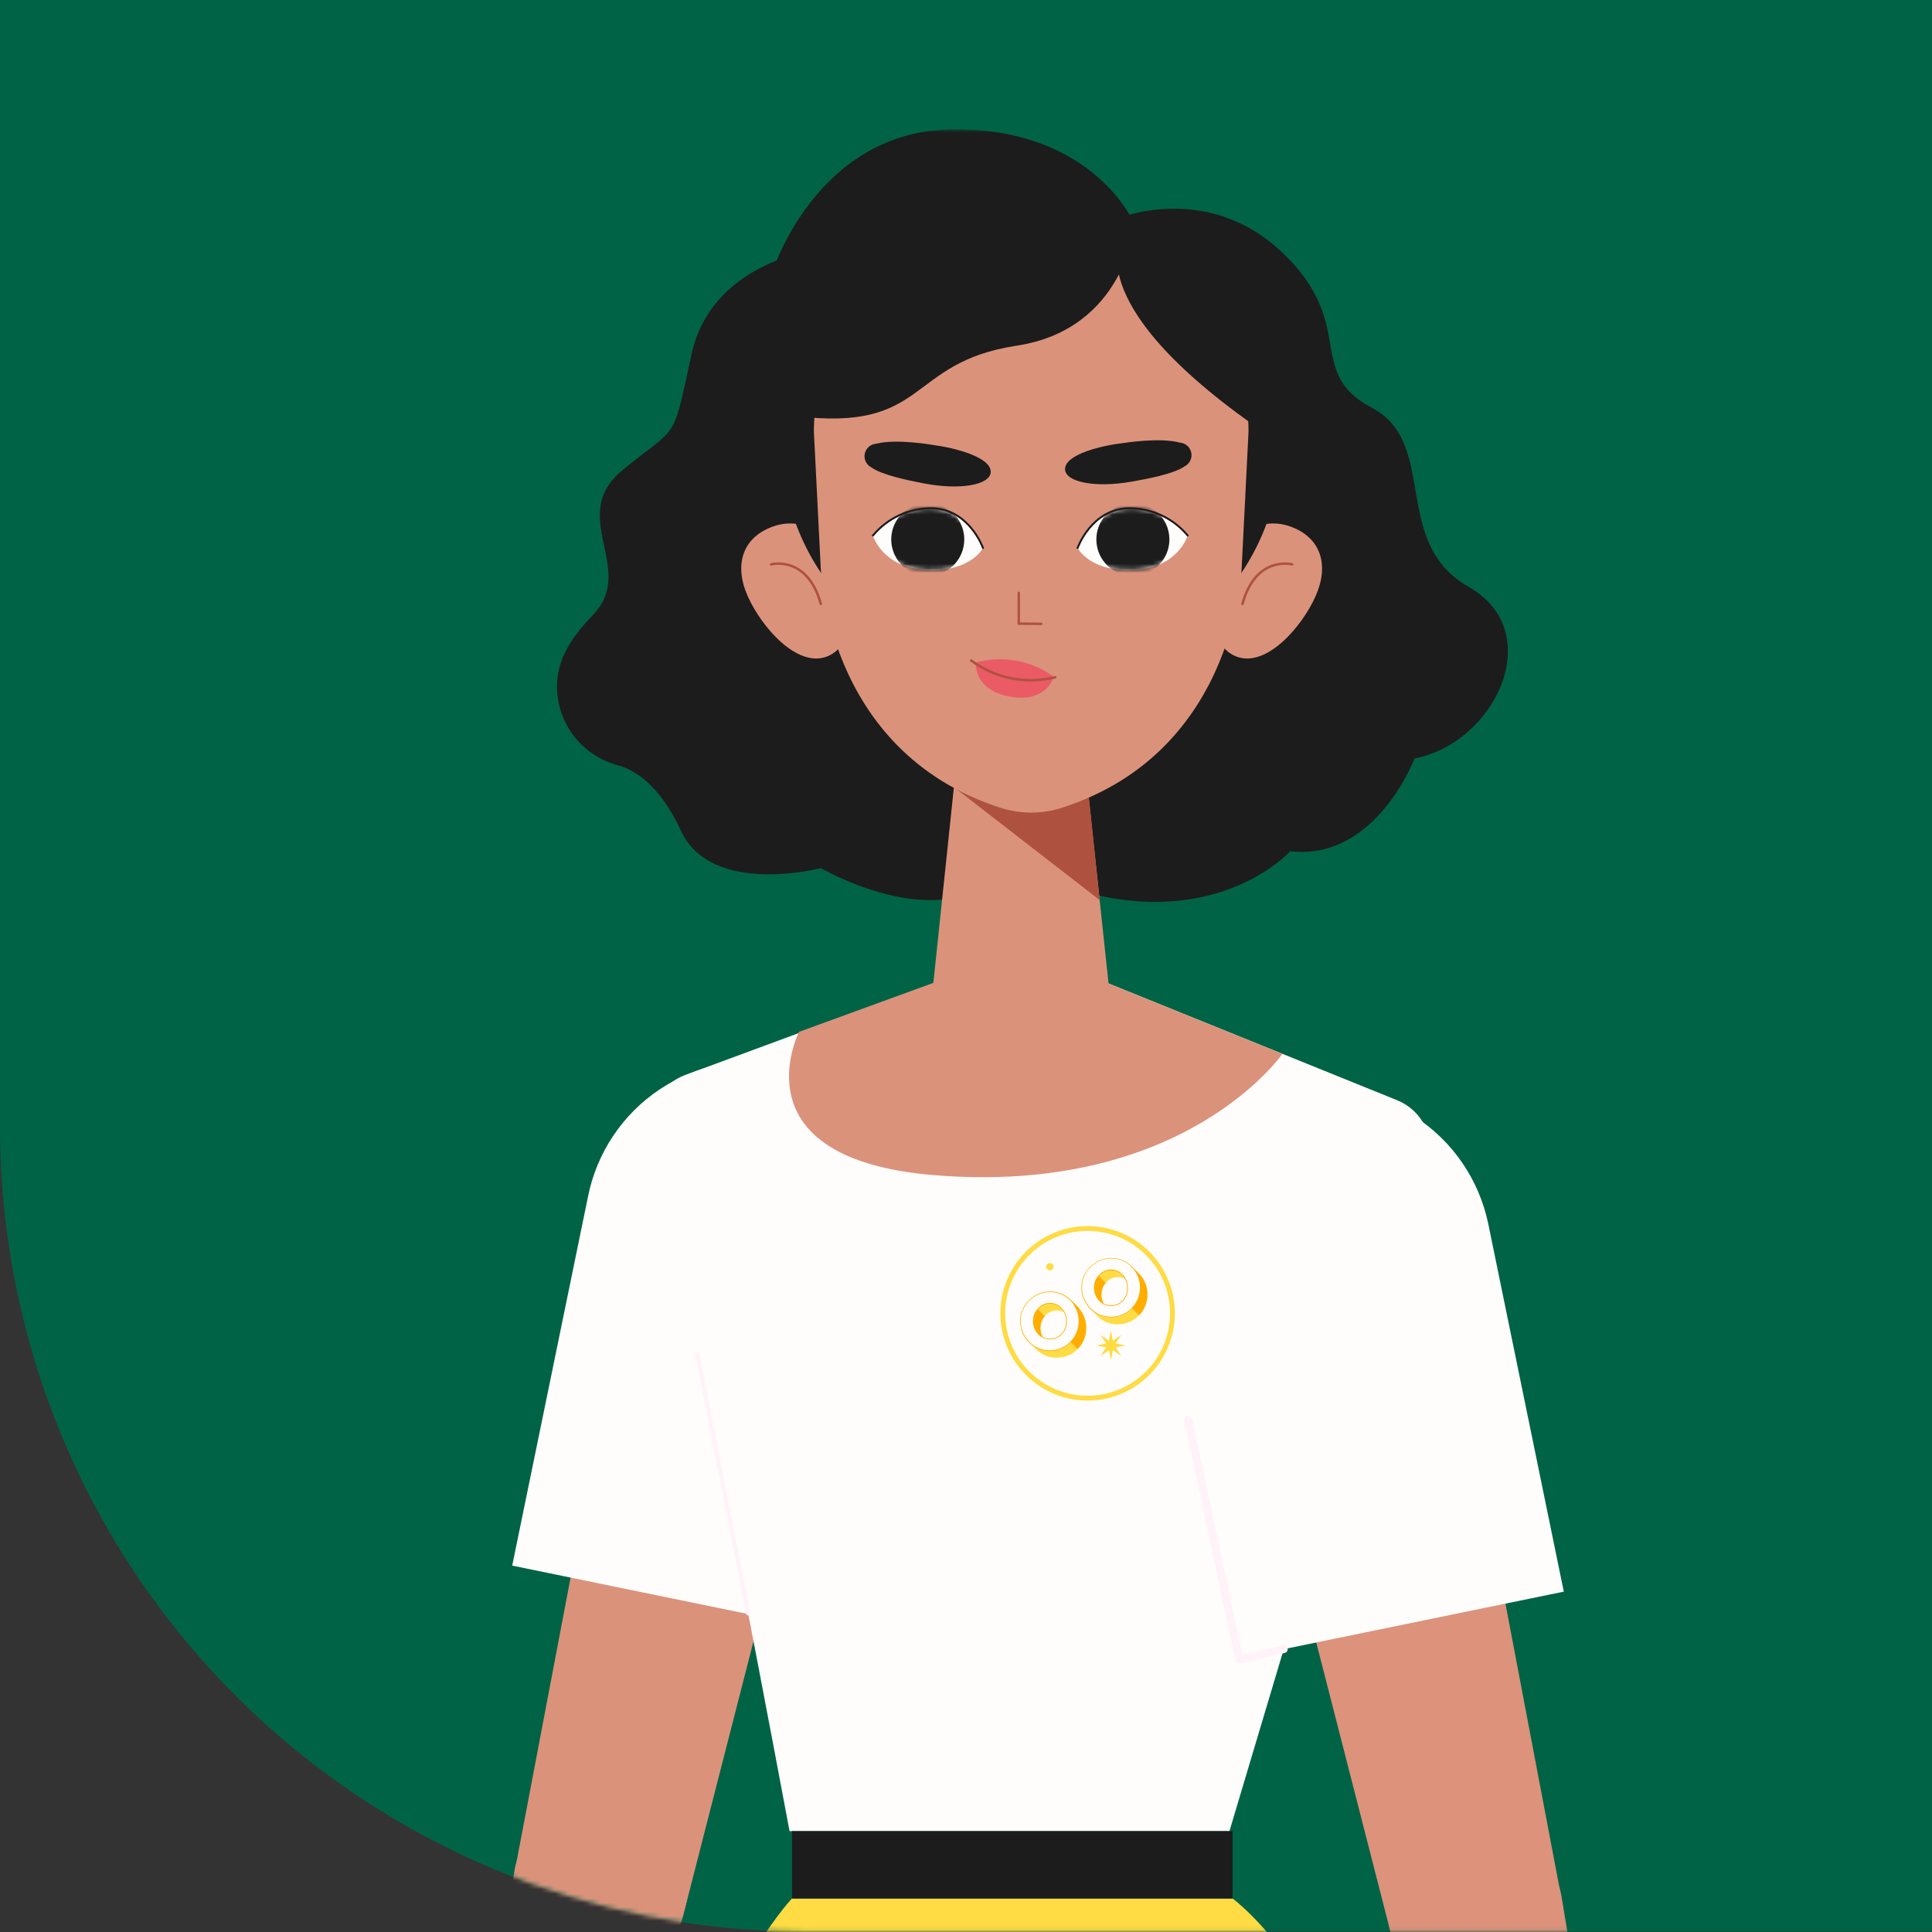 <svg xmlns="http://www.w3.org/2000/svg" width="430" height="430" viewBox="0 0 430 430" fill="none"><rect x="0" y="0" width="430" height="430" fill="#333333" stroke="none"/><path d="M0 250.788L0 -1.52588e-05H430V429.922H179.167C131.649 429.922 86.077 411.049 52.477 377.455C18.876 343.861 0 298.297 0 250.788Z" fill="#006345"></path><mask id="mask0_1940_126" style="mask-type:luminance" maskUnits="userSpaceOnUse" x="0" y="0" width="430" height="430"><path d="M0 250.788L0 -1.52588e-05H430V429.922H179.167C131.649 429.922 86.077 411.049 52.477 377.455C18.876 343.861 0 298.297 0 250.788Z" fill="white"></path></mask><g mask="url(#mask0_1940_126)"><mask id="mask1_1940_126" style="mask-type:luminance" maskUnits="userSpaceOnUse" x="51" y="28" width="329" height="1109"><path d="M379.617 28.769H51.254V1136.01H379.617V28.769Z" fill="white"></path></mask><g mask="url(#mask1_1940_126)"><path d="M176.28 422.542H274.331C274.331 422.542 299.386 440.543 313.399 496.56L239.34 538.764C235.122 541.309 230.289 542.654 225.363 542.654C220.436 542.654 215.604 541.309 211.386 538.764L142.382 496.26C157.441 441.904 176.273 422.542 176.273 422.542" fill="#FFDB44"></path><path d="M152.747 423.565L109.478 577.932L91.873 576.141C91.873 576.141 104.137 477.142 114.558 416.073C116.211 406.384 129.104 398.966 138.629 401.393C147.554 403.666 155.011 414.656 152.738 423.579" fill="#DB927B"></path><path d="M114.312 417.811L135.957 303.991L180.059 317.128L152.075 426.234C150.819 431.096 147.722 435.278 143.439 437.899C139.156 440.52 134.022 441.375 129.12 440.282C124.219 439.189 119.935 436.234 117.171 432.042C114.408 427.849 113.383 422.747 114.312 417.813" fill="#DB927B"></path><path d="M187.472 363.54L114 348.452L130.853 266.409C131.808 261.551 133.716 256.93 136.467 252.813C139.217 248.697 142.756 245.165 146.879 242.423C151.002 239.681 155.627 237.782 160.487 236.836C165.348 235.89 170.347 235.916 175.198 236.912C180.048 237.908 184.653 239.855 188.748 242.639C192.842 245.424 196.344 248.992 199.052 253.137C201.76 257.282 203.62 261.922 204.525 266.789C205.43 271.657 205.362 276.655 204.325 281.496L187.472 363.54Z" fill="#FEFDFB"></path><path d="M228.072 211.347L310.968 244.879C313.699 245.986 315.922 248.068 317.205 250.721C318.488 253.374 318.739 256.409 317.911 259.237L273.632 407.551H175.728C175.728 407.551 154.101 291.803 145.03 253.63C144.272 250.735 144.617 247.661 145.999 245.007C147.38 242.352 149.7 240.306 152.506 239.265L228.072 211.347Z" fill="#FEFDFB"></path><path d="M285.418 234.552L228.071 211.347L177.849 229.655C177.849 229.655 163.401 257.889 207.899 261.552C263.665 266.14 285.418 234.545 285.418 234.545" fill="#DB927B"></path><path d="M274.33 407.551H176.279V422.542H274.33V407.551Z" fill="#1C1C1C"></path><path d="M166.52 359.088L155.206 301.447" stroke="#FFF3F9" stroke-width="0.924" stroke-linecap="round" stroke-linejoin="round"></path><path d="M309.318 429.329L352.571 583.626L370.17 581.835C370.17 581.835 357.91 482.863 347.494 421.826C345.841 412.141 332.955 404.725 323.432 407.15C314.512 409.423 307.056 420.406 309.323 429.318" fill="#DC927B"></path><path d="M347.742 423.579L326.108 309.802L282.021 322.934L309.994 431.998C311.25 436.857 314.346 441.037 318.628 443.657C322.909 446.277 328.041 447.13 332.941 446.037C337.84 444.945 342.122 441.992 344.885 437.801C347.647 433.611 348.672 428.511 347.744 423.579" fill="#DC927B"></path><path d="M274.606 369.328L348.051 354.247L331.207 272.239C329.158 262.55 323.357 254.066 315.071 248.639C306.786 243.212 296.689 241.284 286.986 243.277C277.283 245.269 268.763 251.019 263.287 259.272C257.811 267.524 255.824 277.608 257.76 287.32L274.606 369.328Z" fill="#FEFDFB"></path><path d="M264.44 315.903L275.824 369.395L285.721 367.031" stroke="#FFF3F9" stroke-width="1.782" stroke-linecap="round" stroke-linejoin="round"></path><path d="M247.93 48.897C247.93 48.897 268.212 40.034 285.257 56.076C302.303 72.117 290.272 82.809 305.311 90.745C320.349 98.681 309.369 120.652 326.916 130.65C344.463 140.647 332.884 165.31 314.838 168.814C314.838 168.814 306.168 191.669 287.152 189.466C287.152 189.466 269.553 209.023 235.274 196.605L222.639 191.425L247.93 48.897Z" fill="#1C1C1C"></path><path d="M181.145 55.641C181.145 55.641 158.337 58.584 153.916 78.835C149.496 99.086 151.104 94.301 138.582 104.61C126.061 114.919 141.897 126.579 131.953 136.892C126.874 142.159 124.486 146.465 124.002 151.429C123.705 155.681 124.907 159.903 127.399 163.362C129.891 166.821 133.516 169.298 137.644 170.363C143.411 172.003 148.116 177.457 151.549 184.88C158.353 199.609 182.693 193.214 182.693 193.214C182.693 193.214 205.684 206.605 219.769 196.665C233.854 186.725 212.627 49.746 212.627 49.746L181.145 55.641Z" fill="#1C1C1C"></path><path d="M252.56 50.012C252.56 50.012 243.875 28.769 212.59 28.769C181.305 28.769 171.605 61.365 171.605 61.365L217.141 87.707L252.56 50.012Z" fill="#1C1C1C"></path><path d="M187.751 125.506C190.859 132.448 190.593 143.661 184.004 146.14C177.415 148.619 169.543 139.671 166.435 132.727C163.326 125.784 165.225 119.74 171.81 117.266C178.394 114.792 184.638 118.565 187.746 125.508" fill="#DB927B"></path><path d="M171.609 125.614C171.609 125.614 179.672 123.468 182.691 134.418" stroke="#AE523F" stroke-width="0.554" stroke-linecap="round" stroke-linejoin="round"></path><path d="M271.473 125.506C268.364 132.448 268.631 143.661 275.22 146.14C281.809 148.619 289.681 139.671 292.789 132.727C295.898 125.784 293.999 119.74 287.414 117.266C280.83 114.792 274.588 118.565 271.48 125.508" fill="#DB927B"></path><path d="M287.611 125.614C287.611 125.614 279.548 123.468 276.529 134.418" stroke="#AE523F" stroke-width="0.554" stroke-linecap="round" stroke-linejoin="round"></path><path d="M285.084 98.734C285.084 128.182 260.205 152.054 229.516 152.054C198.827 152.054 173.947 128.177 173.947 98.734C173.947 69.291 198.827 45.415 229.516 45.415C260.205 45.415 285.084 69.287 285.084 98.734Z" fill="#1C1C1C"></path><path d="M213.521 163.655L206.533 230.197H247.927L240.772 162.968L213.521 163.655Z" fill="#DB927B"></path><path d="M212.587 175.402L244.75 200.326L241.238 166.853L212.587 175.402Z" fill="#AE523F"></path><path d="M229.517 51.649C203.831 51.649 181.142 71.513 181.142 96.018L182.62 125.423C182.62 125.423 183.151 167.115 222.733 179.799C227.143 181.205 231.881 181.205 236.291 179.799C275.872 167.115 276.405 125.423 276.405 125.423L277.883 96.018C277.883 71.513 255.198 51.649 229.508 51.649" fill="#DB927B"></path><path d="M217.181 147.434C217.181 147.434 216.54 153.55 224.768 155.048C232.997 156.546 234.558 150.601 234.558 150.601L217.181 147.434Z" fill="#EA5B65"></path><path d="M234.561 150.605C232.081 148.819 229.236 147.608 226.23 147.06C223.224 146.511 220.134 146.639 217.184 147.434C217.184 147.434 225.967 153.243 234.561 150.605Z" fill="#EA5B65"></path><path d="M226.748 131.968V138.796L231.765 138.852" stroke="#AE523F" stroke-width="0.554" stroke-linecap="round" stroke-linejoin="round"></path><path d="M218.782 121.973C218.782 121.973 215.447 113.509 207.299 113.117C204.812 113.08 202.349 113.608 200.095 114.66C197.841 115.713 195.854 117.262 194.285 119.192C194.285 119.192 196.35 126.384 206.231 126.856C216.112 127.329 218.773 121.97 218.773 121.97" fill="#FEFDFB"></path></g><mask id="mask2_1940_126" style="mask-type:luminance" maskUnits="userSpaceOnUse" x="194" y="113" width="25" height="14"><path d="M194.288 119.192C194.288 119.192 196.353 126.384 206.234 126.856C216.115 127.329 218.775 121.97 218.775 121.97C218.775 121.97 215.441 113.506 207.293 113.114C207.056 113.114 206.818 113.099 206.585 113.099C204.216 113.174 201.89 113.757 199.765 114.808C197.64 115.86 195.765 117.354 194.268 119.192" fill="white"></path></mask><g mask="url(#mask2_1940_126)"><path d="M198.37 119.668C198.293 121.274 198.694 122.866 199.521 124.243C200.349 125.621 201.567 126.722 203.021 127.407C204.475 128.093 206.099 128.332 207.689 128.094C209.278 127.857 210.762 127.153 211.952 126.073C213.142 124.993 213.984 123.584 214.374 122.025C214.763 120.465 214.681 118.826 214.138 117.313C213.595 115.801 212.616 114.483 211.324 113.527C210.032 112.57 208.486 112.019 206.88 111.941C205.814 111.89 204.748 112.049 203.743 112.409C202.738 112.77 201.814 113.324 201.024 114.042C200.233 114.76 199.592 115.626 199.137 116.591C198.682 117.557 198.421 118.602 198.37 119.668Z" fill="#1C1C1C"></path></g><mask id="mask3_1940_126" style="mask-type:luminance" maskUnits="userSpaceOnUse" x="51" y="28" width="329" height="1109"><path d="M379.617 28.769H51.254V1136.01H379.617V28.769Z" fill="white"></path></mask><g mask="url(#mask3_1940_126)"><path d="M218.782 121.972C218.782 121.972 215.722 113.204 207.299 113.116C204.816 113.108 202.362 113.648 200.112 114.698C197.863 115.748 195.873 117.283 194.285 119.191" stroke="#1C1C1C" stroke-width="0.431" stroke-linecap="round" stroke-linejoin="round"></path><path d="M239.84 121.973C239.84 121.973 243.175 113.509 251.322 113.117C253.81 113.08 256.273 113.608 258.527 114.66C260.781 115.713 262.767 117.262 264.336 119.192C264.336 119.192 262.272 126.384 252.388 126.856C242.505 127.329 239.847 121.97 239.847 121.97" fill="#FEFDFB"></path></g><mask id="mask4_1940_126" style="mask-type:luminance" maskUnits="userSpaceOnUse" x="239" y="113" width="26" height="14"><path d="M251.328 113.114C243.18 113.506 239.846 121.97 239.846 121.97C239.846 121.97 242.511 127.329 252.387 126.856C262.264 126.384 264.333 119.192 264.333 119.192C262.835 117.354 260.961 115.86 258.836 114.808C256.711 113.757 254.385 113.174 252.016 113.099C251.792 113.099 251.545 113.099 251.308 113.114" fill="white"></path></mask><g mask="url(#mask4_1940_126)"><path d="M260.261 119.668C260.338 121.274 259.937 122.866 259.109 124.243C258.282 125.62 257.064 126.722 255.61 127.407C254.156 128.093 252.532 128.332 250.942 128.094C249.352 127.857 247.869 127.153 246.679 126.073C245.489 124.993 244.646 123.584 244.257 122.025C243.868 120.465 243.95 118.826 244.493 117.313C245.036 115.8 246.015 114.483 247.307 113.527C248.599 112.57 250.145 112.019 251.751 111.941C252.817 111.89 253.883 112.049 254.888 112.409C255.893 112.77 256.817 113.324 257.607 114.042C258.397 114.76 259.039 115.626 259.494 116.591C259.949 117.557 260.21 118.602 260.261 119.668Z" fill="#1C1C1C"></path></g><mask id="mask5_1940_126" style="mask-type:luminance" maskUnits="userSpaceOnUse" x="51" y="28" width="329" height="1109"><path d="M379.617 28.769H51.254V1136.01H379.617V28.769Z" fill="white"></path></mask><g mask="url(#mask5_1940_126)"><path d="M239.838 121.973C239.838 121.973 242.899 113.204 251.32 113.117C253.803 113.108 256.257 113.648 258.507 114.698C260.757 115.749 262.747 117.283 264.334 119.192" stroke="#1C1C1C" stroke-width="0.431" stroke-linecap="round" stroke-linejoin="round"></path><path d="M207.7 99.039C207.7 99.039 199.541 97.581 194.99 98.761C194.383 98.807 193.807 99.05 193.351 99.453C192.895 99.856 192.584 100.398 192.464 100.995C192.345 101.592 192.424 102.212 192.69 102.759C192.957 103.307 193.395 103.753 193.938 104.028C196.262 105.707 202.027 106.896 205.465 107.561C213.888 109.189 220.23 107.861 220.495 105.186C220.835 101.739 212.211 99.612 207.7 99.039Z" fill="#1C1C1C"></path><path d="M249.94 98.618C249.94 98.618 258.119 97.274 262.652 98.526C263.259 98.58 263.832 98.831 264.282 99.241C264.733 99.651 265.037 100.197 265.148 100.796C265.258 101.395 265.17 102.014 264.895 102.558C264.621 103.102 264.176 103.541 263.629 103.808C261.282 105.454 255.499 106.558 252.05 107.167C243.605 108.672 237.282 107.25 237.056 104.572C236.765 101.121 245.414 99.12 249.94 98.614" fill="#1C1C1C"></path><path d="M216.14 147.002C218.788 148.972 221.841 150.329 225.078 150.974C228.314 151.62 231.654 151.539 234.856 150.737" stroke="#AE523F" stroke-width="0.554" stroke-linecap="round" stroke-linejoin="round"></path><path d="M252.559 50.014C252.559 50.014 250.47 73.261 226.233 76.947C201.517 80.704 206.874 96.316 176.857 92.572C176.857 92.572 166.006 75.588 182.093 58.055C192.74 46.452 213.544 36.783 228.439 38.391C233.456 38.935 245.35 48.449 252.559 50.014Z" fill="#1C1C1C"></path><path d="M249.681 52.898C249.681 52.898 238.962 68.394 285.082 98.734C285.082 98.734 292.598 88.047 287.61 78.284C282.623 68.521 249.681 52.898 249.681 52.898Z" fill="#1C1C1C"></path><path d="M261.491 292.298C261.49 296.137 260.351 299.891 258.217 303.083C256.084 306.275 253.051 308.763 249.503 310.232C245.955 311.701 242.051 312.085 238.285 311.336C234.518 310.587 231.059 308.738 228.343 306.023C225.628 303.308 223.779 299.849 223.029 296.084C222.28 292.318 222.665 288.415 224.134 284.867C225.603 281.32 228.092 278.288 231.284 276.155C234.477 274.021 238.231 272.882 242.071 272.882C247.222 272.882 252.161 274.928 255.803 278.569C259.445 282.21 261.491 287.149 261.491 292.298Z" fill="#FEFDFB"></path><path d="M242.071 273.955C245.7 273.955 249.248 275.031 252.265 277.046C255.283 279.062 257.635 281.927 259.023 285.28C260.412 288.632 260.776 292.32 260.068 295.879C259.36 299.438 257.612 302.707 255.046 305.272C252.48 307.838 249.21 309.585 245.651 310.293C242.092 311.001 238.402 310.638 235.049 309.249C231.697 307.861 228.831 305.509 226.815 302.492C224.798 299.475 223.722 295.929 223.722 292.3C223.726 287.436 225.661 282.772 229.101 279.332C232.541 275.893 237.206 273.959 242.071 273.955ZM242.071 272.886C238.231 272.887 234.477 274.026 231.284 276.159C228.092 278.293 225.603 281.325 224.134 284.872C222.665 288.419 222.28 292.322 223.029 296.088C223.779 299.854 225.628 303.313 228.343 306.028C231.059 308.743 234.518 310.592 238.285 311.341C242.051 312.09 245.955 311.706 249.503 310.236C253.051 308.767 256.084 306.279 258.217 303.087C260.351 299.895 261.49 296.142 261.491 292.302C261.491 287.153 259.445 282.214 255.803 278.573C252.161 274.932 247.222 272.886 242.071 272.886Z" fill="#FFDB44"></path><path d="M233.672 282.753C233.835 282.753 233.993 282.705 234.128 282.614C234.263 282.524 234.368 282.396 234.43 282.247C234.492 282.097 234.508 281.932 234.476 281.773C234.445 281.614 234.367 281.468 234.252 281.353C234.137 281.239 233.991 281.161 233.832 281.129C233.673 281.097 233.508 281.114 233.359 281.176C233.209 281.238 233.081 281.343 232.991 281.478C232.901 281.612 232.853 281.771 232.853 281.933C232.853 282.041 232.874 282.147 232.915 282.247C232.956 282.346 233.017 282.436 233.093 282.513C233.169 282.589 233.259 282.649 233.359 282.69C233.458 282.731 233.565 282.753 233.672 282.753Z" fill="#FFDB44"></path><path d="M248.313 299.004L249.556 297.117L247.702 298.393L247.254 296.113L246.806 298.393L244.952 297.117L246.177 299.004L244 299.452L246.177 299.9L244.952 301.806L246.806 300.513L247.254 302.793L247.702 300.513L249.556 301.806L248.313 299.9L250.508 299.452L248.313 299.004Z" fill="#FFDB44"></path><path d="M228.664 298.335L228.903 298.596L228.977 298.668C228.903 298.592 228.831 298.518 228.753 298.444C228.722 298.408 228.69 298.37 228.659 298.332" fill="#FFDB44"></path><path d="M238.364 298.727L238.295 298.794C238.062 299.023 237.814 299.236 237.551 299.43C237.379 299.557 237.203 299.674 237.022 299.781C236.931 299.835 236.839 299.886 236.747 299.936C235.789 300.431 234.723 300.681 233.645 300.666C232.805 300.677 231.971 300.519 231.193 300.2C230.416 299.881 229.711 299.408 229.121 298.809L229.074 298.765C229.406 299.096 230.16 299.851 230.72 300.404L230.767 300.451C230.794 300.478 230.828 300.505 230.857 300.531L230.884 300.556C231.17 300.818 231.481 301.051 231.813 301.252C232.155 301.461 232.515 301.638 232.888 301.781C233.007 301.826 233.128 301.866 233.249 301.904L233.408 301.949C233.493 301.973 233.576 301.996 233.661 302.014H233.703L233.773 302.027C233.853 302.045 233.932 302.058 234.013 302.072L234.165 302.097L234.306 302.114C234.566 302.147 234.828 302.164 235.09 302.166H235.182H235.332C235.74 302.152 236.147 302.108 236.55 302.036H236.615C237.011 301.96 237.398 301.84 237.768 301.678L237.874 301.633C237.988 301.584 238.097 301.53 238.209 301.472L238.384 301.378L238.505 301.311L238.568 301.273C238.698 301.194 238.821 301.118 238.926 301.049C239.031 300.979 239.193 300.852 239.309 300.758L239.334 300.737C239.414 300.672 239.488 300.607 239.558 300.549L239.58 300.529C239.77 300.359 239.889 300.238 239.889 300.238L238.364 298.727Z" fill="#FFDB44"></path><path d="M232.617 292.84L232.707 292.75L232.848 292.614C232.897 292.569 232.951 292.52 233.011 292.47L233.19 292.327L233.238 292.293C233.327 292.227 233.421 292.166 233.517 292.11L233.551 292.092C233.616 292.056 233.681 292.023 233.746 291.991C233.902 291.917 234.063 291.854 234.227 291.803C234.315 291.776 234.4 291.754 234.48 291.736H234.498C234.61 291.712 234.723 291.694 234.837 291.684H234.866L235.15 291.671H235.231C235.48 291.67 235.728 291.699 235.97 291.756H236.012H236.039L236.178 291.796C236.37 291.858 236.558 291.933 236.74 292.02L236.767 292.034C236.716 291.94 236.66 291.848 236.599 291.76C236.486 291.594 236.361 291.436 236.225 291.288C235.747 290.74 235.106 290.358 234.395 290.2C234.16 290.152 233.921 290.128 233.681 290.128C232.969 290.122 232.275 290.346 231.701 290.766C231.498 290.915 231.308 291.081 231.135 291.263C231.096 291.301 231.063 291.342 231.029 291.382L232.545 292.896L232.613 292.822" fill="#FFDB44"></path><path d="M242.246 290.901L242.279 290.938L242.246 290.898V290.901Z" fill="#FFDB44"></path><path d="M251.949 291.286L251.92 291.315L251.889 291.344C251.81 291.422 251.727 291.499 251.647 291.568C251.566 291.637 251.481 291.714 251.398 291.792C251.2 291.953 250.993 292.103 250.778 292.24C250.634 292.332 250.487 292.419 250.33 292.497C250.173 292.576 250.037 292.643 249.882 292.708C249.647 292.809 249.406 292.895 249.161 292.967C248.214 293.232 247.223 293.3 246.249 293.167C246.059 293.14 245.873 293.104 245.689 293.061C245.571 293.035 245.454 293.003 245.336 292.97C245.141 292.911 244.948 292.842 244.756 292.764C244.471 292.645 244.195 292.505 243.931 292.345C243.781 292.253 243.631 292.152 243.483 292.047C243.374 291.967 243.26 291.884 243.157 291.796C243.054 291.709 242.901 291.572 242.78 291.458C243.163 291.843 243.844 292.52 244.348 293.026C244.417 293.095 244.498 293.165 244.572 293.232C244.646 293.299 244.664 293.31 244.711 293.348C244.758 293.386 244.861 293.469 244.935 293.529L245.002 293.577C245.1 293.646 245.199 293.715 245.304 293.78C246.137 294.31 247.085 294.634 248.068 294.725C248.189 294.725 248.308 294.743 248.422 294.748H248.476C249.046 294.761 249.617 294.713 250.178 294.607L250.307 294.577C250.604 294.514 250.895 294.425 251.176 294.313C251.349 294.246 251.515 294.17 251.674 294.089L251.851 293.997L251.998 293.919C252.166 293.825 252.329 293.723 252.487 293.612C252.621 293.518 252.744 293.424 252.856 293.332L252.872 293.319C252.968 293.241 253.055 293.164 253.132 293.095C253.324 292.923 253.443 292.802 253.443 292.802L251.949 291.286Z" fill="#FFDB44"></path><path d="M246.186 285.421L246.302 285.303C246.336 285.267 246.378 285.229 246.421 285.189C246.463 285.148 246.53 285.088 246.593 285.034C246.656 284.98 246.712 284.938 246.775 284.889L246.815 284.859C246.906 284.792 247.001 284.73 247.099 284.674C247.182 284.627 247.267 284.586 247.348 284.546L247.469 284.49C247.545 284.459 247.619 284.429 247.693 284.405L247.787 284.376C248.005 284.304 248.23 284.258 248.459 284.239C248.852 284.201 249.249 284.231 249.632 284.326C249.88 284.397 250.12 284.491 250.349 284.609C250.266 284.462 250.174 284.321 250.073 284.185C250.029 284.126 249.981 284.066 249.93 284.006C249.892 283.961 249.854 283.914 249.811 283.872C249.497 283.505 249.107 283.212 248.667 283.011C248.228 282.81 247.75 282.708 247.267 282.71C246.914 282.708 246.563 282.762 246.226 282.869C246.004 282.941 245.791 283.036 245.59 283.153C245.27 283.341 244.978 283.574 244.723 283.845L244.62 283.959L246.136 285.475L246.188 285.419" fill="#FFDB44"></path><path d="M238.253 289.443C237.664 288.836 236.957 288.357 236.176 288.034C235.395 287.711 234.556 287.551 233.711 287.564C232.912 287.56 232.12 287.705 231.375 287.992L231.335 288.008L231.279 288.03C230.484 288.364 229.763 288.849 229.153 289.459C228.495 290.09 227.977 290.853 227.635 291.698C227.361 292.407 227.223 293.161 227.227 293.921C227.203 295.501 227.761 297.035 228.795 298.23C228.896 298.348 228.999 298.453 229.109 298.577L229.187 298.653L229.23 298.693C229.806 299.275 230.493 299.735 231.25 300.046C232.008 300.357 232.82 300.512 233.639 300.502C234.473 300.517 235.302 300.365 236.076 300.055C236.851 299.746 237.556 299.285 238.15 298.7L238.174 298.677L238.206 298.646L238.242 298.612C239.38 297.454 240.048 295.914 240.115 294.291C240.183 292.668 239.646 291.078 238.609 289.828C238.486 289.683 238.367 289.555 238.253 289.441M230.842 291.371L230.867 291.344L230.923 291.281C230.954 291.241 230.988 291.203 231.023 291.165C231.359 290.792 231.77 290.493 232.229 290.289C232.687 290.084 233.184 289.978 233.686 289.978C234.192 289.976 234.692 290.083 235.152 290.293C235.612 290.502 236.021 290.809 236.351 291.192C236.621 291.488 236.847 291.82 237.023 292.179C237.087 292.309 237.144 292.442 237.193 292.578C237.331 292.961 237.414 293.362 237.438 293.769C237.438 293.836 237.438 293.906 237.438 293.975C237.437 293.986 237.437 293.998 237.438 294.009C237.438 294.029 237.438 294.049 237.438 294.069V294.085C237.461 295.135 237.073 296.153 236.356 296.922C236.016 297.296 235.601 297.593 235.138 297.793C234.674 297.993 234.173 298.093 233.668 298.084C233.403 298.085 233.138 298.058 232.878 298.003C232.14 297.846 231.471 297.458 230.967 296.895C230.238 296.104 229.846 295.06 229.874 293.984C229.862 293.023 230.201 292.09 230.826 291.36" fill="#FEFDFB"></path><path d="M251.836 282.009C251.247 281.402 250.54 280.922 249.759 280.599C248.977 280.276 248.138 280.116 247.292 280.13C246.511 280.125 245.736 280.264 245.005 280.538L244.965 280.553L244.855 280.596C244.063 280.93 243.342 281.414 242.734 282.022C242.123 282.594 241.636 283.286 241.304 284.055C240.972 284.823 240.802 285.652 240.806 286.49V286.507C240.786 288.082 241.344 289.609 242.374 290.8C242.475 290.919 242.578 291.024 242.687 291.145L242.748 291.207L242.788 291.243C243.365 291.831 244.054 292.297 244.815 292.612C245.576 292.926 246.392 293.084 247.216 293.075C248.051 293.09 248.88 292.937 249.656 292.627C250.431 292.317 251.137 291.855 251.731 291.268L251.762 291.239L251.791 291.212L251.82 291.183C252.959 290.025 253.628 288.485 253.696 286.862C253.764 285.239 253.228 283.648 252.19 282.399C252.067 282.251 251.948 282.125 251.834 282.009M244.443 283.93L244.475 283.894L244.515 283.847C244.546 283.809 244.578 283.773 244.613 283.735C244.949 283.362 245.36 283.063 245.819 282.859C246.277 282.654 246.774 282.549 247.276 282.549C247.782 282.546 248.282 282.654 248.742 282.863C249.202 283.073 249.611 283.379 249.941 283.762C250.21 284.055 250.436 284.385 250.613 284.741C250.682 284.879 250.742 285.021 250.795 285.166C250.929 285.543 251.009 285.938 251.032 286.337C251.032 286.404 251.032 286.474 251.032 286.541V286.575C251.032 286.597 251.032 286.615 251.032 286.637V286.653C251.055 287.703 250.667 288.721 249.95 289.49C249.611 289.864 249.196 290.161 248.732 290.362C248.269 290.562 247.768 290.661 247.263 290.652C246.997 290.653 246.732 290.626 246.472 290.572C245.734 290.415 245.064 290.027 244.562 289.463C243.832 288.672 243.44 287.628 243.469 286.552C243.457 285.586 243.798 284.648 244.43 283.917" fill="#FEFDFB"></path><path d="M240.246 291.237C240.188 291.169 240.13 291.102 240.069 291.035C240.009 290.968 239.946 290.903 239.881 290.838L239.863 290.82L239.85 290.807L239.832 290.789L239.818 290.775L239.8 290.757L239.787 290.744L239.769 290.726L239.756 290.713L239.738 290.695L239.724 290.681L239.706 290.663L239.693 290.65L239.675 290.632L239.662 290.619L239.644 290.601L239.63 290.587L239.603 290.565L239.585 290.547L239.572 290.533L239.554 290.516L239.541 290.502L239.523 290.484L239.509 290.471L239.491 290.453L239.478 290.439L239.46 290.422L239.447 290.408L239.429 290.39L239.415 290.377L239.397 290.359L239.384 290.345L239.364 290.327L239.35 290.314L239.332 290.296L239.319 290.283L239.301 290.265L239.288 290.251L239.27 290.233L239.256 290.22L239.238 290.202L239.225 290.189L239.205 290.171L239.191 290.157L239.171 290.139L239.158 290.126L239.14 290.108L239.126 290.095L239.106 290.077L239.093 290.063L239.075 290.045L239.061 290.032L239.041 290.014L239.028 290.001L239.008 289.983L238.994 289.969L238.974 289.951L238.961 289.938L238.94 289.92L238.927 289.906L238.907 289.889L238.893 289.875L238.873 289.857L238.86 289.844L238.84 289.826L238.826 289.812L238.806 289.795L238.793 289.781L238.772 289.763L238.759 289.747L238.739 289.732L238.725 289.718L238.705 289.7L238.692 289.685L238.672 289.669L238.658 289.653L238.638 289.638L238.625 289.622L238.604 289.604L238.591 289.591L238.571 289.575L238.557 289.559L238.537 289.541L238.524 289.528L238.504 289.512L238.49 289.497L238.47 289.479L238.457 289.465L238.437 289.447L238.423 289.434L238.403 289.416L238.389 289.403L238.374 289.389L238.358 289.369C238.124 289.134 237.874 288.916 237.61 288.715C237.437 288.585 237.26 288.464 237.079 288.352C236.898 288.243 236.712 288.142 236.522 288.052C236.425 288.008 236.331 287.965 236.233 287.925C236.039 287.844 235.84 287.774 235.637 287.714C234.506 287.391 233.311 287.357 232.163 287.616C231.966 287.663 231.774 287.717 231.586 287.782C231.489 287.813 231.397 287.846 231.303 287.884L231.203 287.923C230.805 288.086 230.424 288.289 230.067 288.529C229.975 288.59 229.886 288.653 229.798 288.72C229.525 288.926 229.266 289.15 229.024 289.391C228.347 290.039 227.816 290.824 227.467 291.693C227.362 291.96 227.277 292.234 227.212 292.513C227.167 292.701 227.133 292.891 227.106 293.084C227.066 293.381 227.046 293.68 227.046 293.98C227.044 294.54 227.107 295.098 227.234 295.643C227.308 295.958 227.406 296.266 227.527 296.566C227.607 296.764 227.697 296.959 227.796 297.148C227.846 297.244 227.899 297.338 227.955 297.43C228.065 297.616 228.179 297.797 228.316 297.974C228.419 298.113 228.54 298.25 228.645 298.384L228.739 298.494C228.809 298.572 228.88 298.646 228.963 298.718L228.983 298.74L229.008 298.765L229.032 298.789L229.057 298.814L229.037 298.792L229.082 298.836C229.672 299.435 230.377 299.908 231.154 300.227C231.931 300.546 232.765 300.704 233.606 300.693C234.683 300.708 235.748 300.456 236.705 299.96C236.799 299.911 236.889 299.86 236.981 299.808C237.161 299.701 237.338 299.583 237.509 299.457C237.772 299.262 238.021 299.05 238.255 298.821L238.325 298.753L239.841 300.269C240.152 299.959 240.432 299.619 240.678 299.255C241.158 298.545 241.486 297.744 241.641 296.902C241.662 296.796 241.679 296.678 241.693 296.579C241.739 296.245 241.761 295.907 241.76 295.569C241.78 294.334 241.445 293.118 240.795 292.067C240.62 291.788 240.424 291.523 240.21 291.272M238.195 298.646L238.159 298.68L238.127 298.711L238.103 298.736C237.508 299.319 236.802 299.778 236.028 300.085C235.253 300.393 234.425 300.543 233.592 300.527C232.773 300.537 231.961 300.381 231.203 300.071C230.446 299.76 229.759 299.3 229.183 298.718L229.14 298.677L229.062 298.601C228.952 298.489 228.838 298.377 228.748 298.254C227.714 297.059 227.156 295.526 227.18 293.946C227.176 293.186 227.314 292.432 227.588 291.722C227.931 290.877 228.448 290.114 229.106 289.483C229.716 288.874 230.437 288.389 231.232 288.055L231.288 288.032L231.328 288.017C232.073 287.729 232.865 287.584 233.664 287.589C234.509 287.575 235.348 287.735 236.129 288.058C236.911 288.381 237.617 288.861 238.206 289.468C238.32 289.582 238.43 289.709 238.562 289.855C239.599 291.105 240.136 292.695 240.068 294.318C240.001 295.941 239.333 297.48 238.195 298.639" fill="#FFAE00"></path><path d="M254.892 285.52C254.818 285.344 254.738 285.172 254.65 285.005C254.423 284.576 254.149 284.174 253.832 283.807C253.718 283.673 253.597 283.54 253.469 283.411L253.452 283.393L253.438 283.379L253.418 283.361L253.405 283.348L253.384 283.33L253.371 283.317L253.351 283.299L253.337 283.285L253.317 283.267L253.304 283.254L253.286 283.236L253.272 283.223L253.252 283.205L253.239 283.191L253.219 283.173L253.205 283.16L253.185 283.142L253.172 283.128L253.151 283.111L253.138 283.097L253.12 283.079L253.107 283.066L253.089 283.048L253.075 283.034L253.055 283.017L253.042 283.003L253.024 282.985L253.01 282.972L252.992 282.954L252.979 282.94L252.961 282.922L252.948 282.909L252.93 282.891L252.916 282.878L252.898 282.86L252.885 282.846L252.867 282.828L252.854 282.815L252.836 282.797L252.822 282.784L252.795 282.741L252.777 282.723L252.764 282.71L252.746 282.692L252.733 282.678L252.715 282.66L252.701 282.647L252.683 282.629L252.67 282.616L252.652 282.598L252.639 282.584L252.621 282.566L252.607 282.553L252.589 282.535L252.576 282.522L252.558 282.504L252.545 282.488L252.527 282.472L252.513 282.457L252.495 282.441L252.482 282.425L252.464 282.407L252.45 282.394L252.433 282.378L252.419 282.363L252.401 282.347L252.388 282.331L252.37 282.313L252.356 282.298L252.339 282.28L252.325 282.266L252.307 282.251L252.294 282.235L252.276 282.217L252.262 282.204L252.244 282.186L252.231 282.172L252.213 282.154L252.2 282.141L252.182 282.123L252.168 282.11L252.15 282.092L252.137 282.078L252.119 282.06L252.106 282.047L252.085 282.029L252.072 282.016L252.054 281.998L252.041 281.984L252.023 281.966L252.009 281.953L251.991 281.935L251.978 281.922C251.818 281.762 251.654 281.613 251.485 281.474C251.156 281.198 250.801 280.956 250.424 280.75C250.146 280.6 249.857 280.471 249.559 280.365C248.839 280.115 248.082 279.99 247.32 279.996C247.014 279.996 246.709 280.016 246.406 280.056C246.307 280.07 246.207 280.085 246.11 280.103C245.936 280.135 245.763 280.173 245.593 280.22C245.479 280.251 245.369 280.282 245.255 280.321C245.14 280.359 245.069 280.383 244.977 280.419L244.825 280.477C244.223 280.728 243.662 281.066 243.161 281.483C242.988 281.624 242.818 281.776 242.652 281.931C242.105 282.461 241.65 283.08 241.309 283.762C241.171 284.042 241.055 284.331 240.961 284.629C240.869 284.929 240.799 285.236 240.753 285.547C240.722 285.755 240.702 285.97 240.69 286.185C240.69 286.292 240.69 286.409 240.69 286.514V286.53C240.69 286.653 240.69 286.776 240.69 286.897C240.706 287.208 240.741 287.518 240.796 287.824C240.874 288.264 240.998 288.695 241.165 289.109C241.226 289.257 241.291 289.403 241.365 289.546C241.484 289.788 241.619 290.022 241.768 290.247C241.925 290.481 242.096 290.705 242.281 290.919L242.314 290.959L242.518 291.183L242.603 291.277L242.63 291.301L242.657 291.326L242.684 291.351L242.711 291.375L242.793 291.449C242.917 291.568 243.042 291.673 243.172 291.787C243.302 291.902 243.396 291.958 243.499 292.038C243.644 292.143 243.794 292.244 243.947 292.336C244.386 292.603 244.858 292.812 245.351 292.958C245.467 292.992 245.575 293.023 245.705 293.05C245.888 293.093 246.074 293.129 246.265 293.156C246.585 293.199 246.907 293.221 247.23 293.22C247.887 293.225 248.542 293.136 249.174 292.956C249.419 292.884 249.66 292.798 249.895 292.696C250.045 292.632 250.193 292.562 250.343 292.486C250.493 292.41 250.639 292.32 250.791 292.228C251.006 292.091 251.213 291.942 251.411 291.781C251.494 291.711 251.577 291.642 251.66 291.557C251.743 291.472 251.823 291.407 251.902 291.333L251.931 291.304L251.96 291.277L253.476 292.793C254.015 292.257 254.457 291.633 254.784 290.948C254.875 290.756 254.956 290.559 255.026 290.359C255.168 289.952 255.269 289.532 255.326 289.105C255.372 288.77 255.394 288.433 255.393 288.095C255.403 287.21 255.236 286.331 254.903 285.511M251.835 291.172L251.805 291.201L251.776 291.228L251.745 291.257C251.151 291.843 250.445 292.304 249.67 292.614C248.894 292.924 248.065 293.076 247.23 293.061C246.406 293.071 245.589 292.914 244.828 292.6C244.067 292.285 243.377 291.82 242.8 291.232L242.762 291.194L242.702 291.134C242.59 291.019 242.478 290.91 242.388 290.786C241.357 289.596 240.799 288.069 240.82 286.494V286.478C240.815 285.639 240.984 284.808 241.316 284.037C241.648 283.267 242.135 282.573 242.749 282C243.357 281.392 244.077 280.907 244.869 280.574L244.979 280.531L245.02 280.515C245.75 280.241 246.525 280.103 247.306 280.108C248.152 280.094 248.991 280.254 249.773 280.577C250.554 280.9 251.261 281.38 251.85 281.986C251.964 282.103 252.074 282.228 252.206 282.374C253.244 283.624 253.781 285.214 253.713 286.837C253.644 288.46 252.976 290 251.837 291.158" fill="#FFAE00"></path><path d="M237.451 293.982C237.451 293.912 237.451 293.843 237.451 293.776C237.427 293.369 237.345 292.968 237.207 292.585C237.158 292.448 237.1 292.316 237.037 292.186C236.86 291.827 236.634 291.494 236.365 291.199C236.035 290.816 235.625 290.51 235.165 290.3C234.705 290.091 234.205 289.983 233.7 289.985C233.198 289.985 232.701 290.091 232.242 290.295C231.784 290.5 231.373 290.798 231.037 291.172C230.999 291.21 230.968 291.25 230.934 291.288L230.878 291.351L230.856 291.378C230.23 292.108 229.891 293.041 229.904 294.002C229.876 295.077 230.268 296.122 230.997 296.913C231.5 297.476 232.169 297.864 232.907 298.021C233.168 298.075 233.434 298.102 233.7 298.102C234.205 298.111 234.706 298.012 235.169 297.811C235.633 297.611 236.048 297.314 236.387 296.94C237.104 296.171 237.492 295.153 237.469 294.103V294.087C237.469 294.067 237.469 294.047 237.469 294.027V293.993M237.31 294.098C237.31 294.359 237.288 294.62 237.243 294.877C237.181 295.242 237.067 295.595 236.902 295.925C236.794 296.144 236.665 296.351 236.515 296.543C236.439 296.642 236.36 296.736 236.273 296.828C235.95 297.187 235.554 297.474 235.11 297.667C234.667 297.86 234.188 297.956 233.704 297.947C233.575 297.947 233.446 297.941 233.317 297.927C233.192 297.915 233.068 297.896 232.945 297.869C232.646 297.807 232.357 297.703 232.087 297.56L232.063 297.515C231.922 297.257 231.812 296.984 231.736 296.7C231.703 296.578 231.675 296.454 231.653 296.328C231.608 296.066 231.587 295.8 231.588 295.534C231.588 295.413 231.588 295.294 231.601 295.178C231.62 294.951 231.658 294.726 231.716 294.506C231.771 294.29 231.846 294.079 231.94 293.877C231.987 293.776 232.038 293.675 232.096 293.579C232.213 293.381 232.346 293.194 232.495 293.019L232.58 292.918L232.632 292.862L232.562 292.936L231.048 291.42C231.082 291.38 231.115 291.342 231.153 291.304C231.327 291.121 231.516 290.955 231.72 290.807C232.294 290.385 232.988 290.16 233.7 290.166C233.94 290.166 234.179 290.191 234.414 290.24C235.125 290.398 235.767 290.779 236.246 291.328C236.382 291.476 236.507 291.633 236.62 291.799C236.681 291.888 236.737 291.98 236.788 292.072C236.896 292.258 236.987 292.456 237.061 292.658C237.191 293.027 237.266 293.412 237.285 293.803C237.285 293.87 237.285 293.935 237.285 294.002C237.285 294.033 237.285 294.062 237.285 294.094V294.107" fill="#FFAE00"></path><path d="M251.037 286.543C251.037 286.476 251.037 286.407 251.037 286.339C250.983 285.379 250.597 284.468 249.944 283.762C249.613 283.38 249.204 283.073 248.744 282.864C248.284 282.654 247.784 282.547 247.279 282.549C246.776 282.549 246.28 282.654 245.821 282.859C245.362 283.063 244.952 283.362 244.616 283.735L244.517 283.847L244.477 283.892L244.446 283.93C243.814 284.662 243.472 285.599 243.485 286.566C243.457 287.641 243.849 288.685 244.578 289.477C245.079 290.043 245.749 290.435 246.488 290.596C246.748 290.65 247.013 290.677 247.279 290.677C247.784 290.686 248.285 290.586 248.748 290.386C249.212 290.186 249.627 289.889 249.966 289.515C250.683 288.746 251.071 287.728 251.048 286.678V286.662C251.048 286.642 251.048 286.622 251.048 286.601V286.568M250.889 286.678C250.889 286.812 250.889 286.944 250.871 287.076C250.853 287.208 250.844 287.334 250.822 287.457C250.699 288.189 250.361 288.867 249.852 289.407C249.633 289.642 249.384 289.847 249.111 290.016C248.562 290.354 247.928 290.529 247.283 290.52C247.151 290.52 247.023 290.52 246.896 290.5L246.708 290.475L246.524 290.442C246.437 290.424 246.352 290.401 246.266 290.377C246.098 290.328 245.934 290.266 245.776 290.191L245.664 290.13C245.327 289.513 245.155 288.819 245.165 288.115C245.163 287.765 245.208 287.417 245.297 287.078C245.352 286.861 245.427 286.649 245.521 286.445C245.618 286.24 245.735 286.044 245.868 285.86C245.935 285.766 246.01 285.674 246.092 285.585L246.172 285.491L246.204 285.455L246.154 285.511L244.638 283.995L244.739 283.881C244.994 283.611 245.286 283.378 245.606 283.189C245.807 283.072 246.02 282.977 246.242 282.905C246.578 282.797 246.93 282.744 247.283 282.746C247.766 282.743 248.244 282.846 248.683 283.046C249.122 283.246 249.513 283.539 249.827 283.905L249.946 284.04C249.995 284.1 250.045 284.159 250.089 284.219C250.19 284.354 250.282 284.496 250.365 284.642C250.244 284.582 250.101 284.519 249.957 284.461C250.099 284.515 250.238 284.578 250.372 284.651L250.412 284.718C250.505 284.89 250.585 285.069 250.651 285.253C250.716 285.432 250.767 285.614 250.804 285.8C250.843 285.991 250.868 286.185 250.88 286.38C250.88 286.445 250.88 286.51 250.88 286.577C250.88 286.608 250.88 286.637 250.88 286.669V286.682" fill="#FFAE00"></path></g></g></svg>